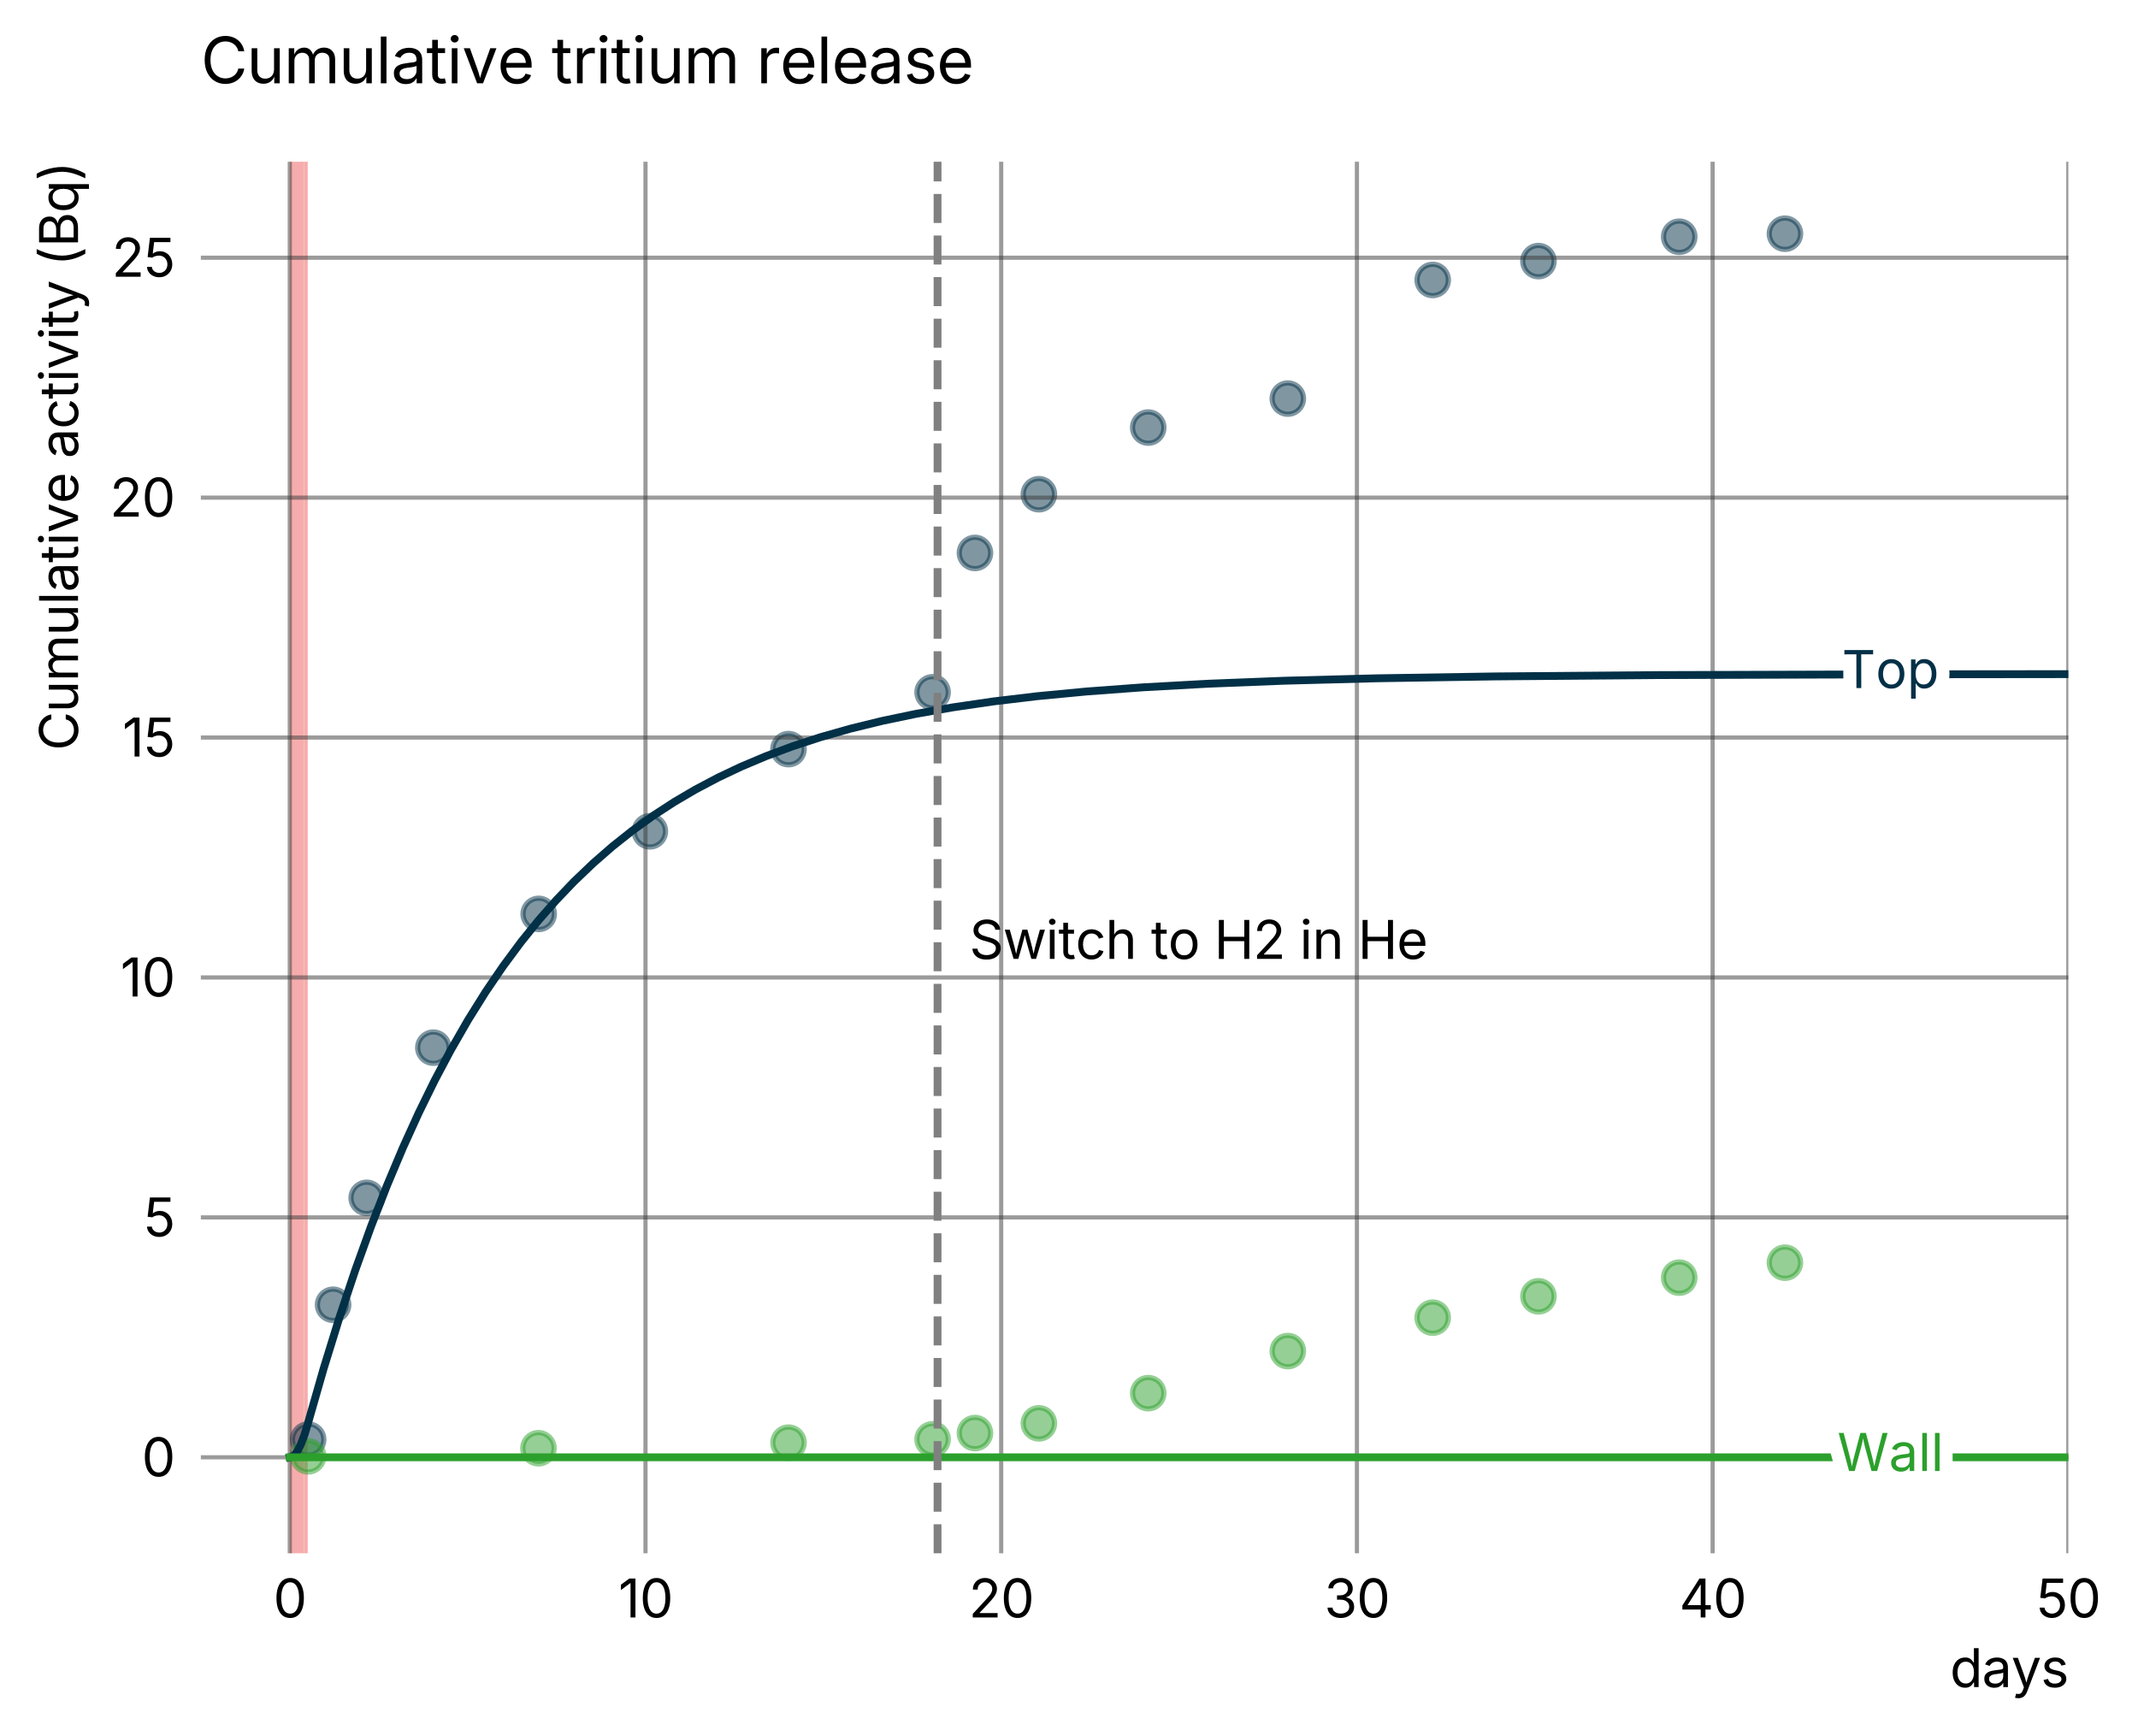 <?xml version="1.0" encoding="utf-8" standalone="no"?>
<!DOCTYPE svg PUBLIC "-//W3C//DTD SVG 1.1//EN"
  "http://www.w3.org/Graphics/SVG/1.1/DTD/svg11.dtd">
<svg xmlns:xlink="http://www.w3.org/1999/xlink" width="408.849pt" height="331.912pt" viewBox="0 0 408.849 331.912" xmlns="http://www.w3.org/2000/svg" version="1.1">
 <defs>
  <style type="text/css">*{stroke-linejoin: round; stroke-linecap: butt}</style>
 </defs>
 <g id="figure_1">
  <g id="patch_1">
   <path d="M 0 331.912 
L 408.849 331.912 
L 408.849 0 
L 0 0 
z
" style="fill: #ffffff"/>
  </g>
  <g id="axes_1">
   <g id="patch_2">
    <path d="M 38.408 297.042 
L 395.528 297.042 
L 395.528 30.93 
L 38.408 30.93 
z
" style="fill: #ffffff"/>
   </g>
   <g id="patch_3">
    <path d="M 55.414 297.042 
L 58.073 297.042 
L 58.073 30.93 
L 55.414 30.93 
z
" clip-path="url(#pf684278b5f)" style="fill: #ef5b5b; opacity: 0.5"/>
   </g>
   <g id="patch_4">
    <path d="M 58.106 297.042 
L 58.848 297.042 
L 58.848 30.93 
L 58.106 30.93 
z
" clip-path="url(#pf684278b5f)" style="fill: #ef5b5b; opacity: 0.5"/>
   </g>
   <g id="PathCollection_1">
    <defs>
     <path id="m9e964bb538" d="M 0 3 
C 0.796 3 1.559 2.684 2.121 2.121 
C 2.684 1.559 3 0.796 3 0 
C 3 -0.796 2.684 -1.559 2.121 -2.121 
C 1.559 -2.684 0.796 -3 0 -3 
C -0.796 -3 -1.559 -2.684 -2.121 -2.121 
C -2.684 -1.559 -3 -0.796 -3 0 
C -3 0.796 -2.684 1.559 -2.121 2.121 
C -1.559 2.684 -0.796 3 0 3 
z
" style="stroke: #023047; stroke-opacity: 0.5"/>
    </defs>
    <g clip-path="url(#pf684278b5f)">
     <use xlink:href="#m9e964bb538" x="58.928" y="275.294" style="fill: #023047; fill-opacity: 0.5; stroke: #023047; stroke-opacity: 0.5"/>
     <use xlink:href="#m9e964bb538" x="63.699" y="249.518" style="fill: #023047; fill-opacity: 0.5; stroke: #023047; stroke-opacity: 0.5"/>
     <use xlink:href="#m9e964bb538" x="70.119" y="229.073" style="fill: #023047; fill-opacity: 0.5; stroke: #023047; stroke-opacity: 0.5"/>
     <use xlink:href="#m9e964bb538" x="82.868" y="200.352" style="fill: #023047; fill-opacity: 0.5; stroke: #023047; stroke-opacity: 0.5"/>
     <use xlink:href="#m9e964bb538" x="103.015" y="174.768" style="fill: #023047; fill-opacity: 0.5; stroke: #023047; stroke-opacity: 0.5"/>
     <use xlink:href="#m9e964bb538" x="124.272" y="158.976" style="fill: #023047; fill-opacity: 0.5; stroke: #023047; stroke-opacity: 0.5"/>
     <use xlink:href="#m9e964bb538" x="150.787" y="143.257" style="fill: #023047; fill-opacity: 0.5; stroke: #023047; stroke-opacity: 0.5"/>
     <use xlink:href="#m9e964bb538" x="178.341" y="132.392" style="fill: #023047; fill-opacity: 0.5; stroke: #023047; stroke-opacity: 0.5"/>
     <use xlink:href="#m9e964bb538" x="186.438" y="105.744" style="fill: #023047; fill-opacity: 0.5; stroke: #023047; stroke-opacity: 0.5"/>
     <use xlink:href="#m9e964bb538" x="198.663" y="94.512" style="fill: #023047; fill-opacity: 0.5; stroke: #023047; stroke-opacity: 0.5"/>
     <use xlink:href="#m9e964bb538" x="219.575" y="81.767" style="fill: #023047; fill-opacity: 0.5; stroke: #023047; stroke-opacity: 0.5"/>
     <use xlink:href="#m9e964bb538" x="246.265" y="76.224" style="fill: #023047; fill-opacity: 0.5; stroke: #023047; stroke-opacity: 0.5"/>
     <use xlink:href="#m9e964bb538" x="273.975" y="53.54" style="fill: #023047; fill-opacity: 0.5; stroke: #023047; stroke-opacity: 0.5"/>
     <use xlink:href="#m9e964bb538" x="294.197" y="49.934" style="fill: #023047; fill-opacity: 0.5; stroke: #023047; stroke-opacity: 0.5"/>
     <use xlink:href="#m9e964bb538" x="321.118" y="45.273" style="fill: #023047; fill-opacity: 0.5; stroke: #023047; stroke-opacity: 0.5"/>
     <use xlink:href="#m9e964bb538" x="341.332" y="44.694" style="fill: #023047; fill-opacity: 0.5; stroke: #023047; stroke-opacity: 0.5"/>
    </g>
   </g>
   <g id="PathCollection_2">
    <defs>
     <path id="m1f9958c6cd" d="M 0 3 
C 0.796 3 1.559 2.684 2.121 2.121 
C 2.684 1.559 3 0.796 3 0 
C 3 -0.796 2.684 -1.559 2.121 -2.121 
C 1.559 -2.684 0.796 -3 0 -3 
C -0.796 -3 -1.559 -2.684 -2.121 -2.121 
C -2.684 -1.559 -3 -0.796 -3 0 
C -3 0.796 -2.684 1.559 -2.121 2.121 
C -1.559 2.684 -0.796 3 0 3 
z
" style="stroke: #2ca02c; stroke-opacity: 0.5"/>
    </defs>
    <g clip-path="url(#pf684278b5f)">
     <use xlink:href="#m1f9958c6cd" x="58.928" y="278.506" style="fill: #2ca02c; fill-opacity: 0.5; stroke: #2ca02c; stroke-opacity: 0.5"/>
     <use xlink:href="#m1f9958c6cd" x="102.968" y="276.955" style="fill: #2ca02c; fill-opacity: 0.5; stroke: #2ca02c; stroke-opacity: 0.5"/>
     <use xlink:href="#m1f9958c6cd" x="150.787" y="275.891" style="fill: #2ca02c; fill-opacity: 0.5; stroke: #2ca02c; stroke-opacity: 0.5"/>
     <use xlink:href="#m1f9958c6cd" x="178.341" y="275.248" style="fill: #2ca02c; fill-opacity: 0.5; stroke: #2ca02c; stroke-opacity: 0.5"/>
     <use xlink:href="#m1f9958c6cd" x="186.438" y="274.055" style="fill: #2ca02c; fill-opacity: 0.5; stroke: #2ca02c; stroke-opacity: 0.5"/>
     <use xlink:href="#m1f9958c6cd" x="198.663" y="272.193" style="fill: #2ca02c; fill-opacity: 0.5; stroke: #2ca02c; stroke-opacity: 0.5"/>
     <use xlink:href="#m1f9958c6cd" x="219.575" y="266.421" style="fill: #2ca02c; fill-opacity: 0.5; stroke: #2ca02c; stroke-opacity: 0.5"/>
     <use xlink:href="#m1f9958c6cd" x="246.265" y="258.373" style="fill: #2ca02c; fill-opacity: 0.5; stroke: #2ca02c; stroke-opacity: 0.5"/>
     <use xlink:href="#m1f9958c6cd" x="273.975" y="251.986" style="fill: #2ca02c; fill-opacity: 0.5; stroke: #2ca02c; stroke-opacity: 0.5"/>
     <use xlink:href="#m1f9958c6cd" x="294.197" y="247.903" style="fill: #2ca02c; fill-opacity: 0.5; stroke: #2ca02c; stroke-opacity: 0.5"/>
     <use xlink:href="#m1f9958c6cd" x="321.118" y="244.333" style="fill: #2ca02c; fill-opacity: 0.5; stroke: #2ca02c; stroke-opacity: 0.5"/>
     <use xlink:href="#m1f9958c6cd" x="341.332" y="241.47" style="fill: #2ca02c; fill-opacity: 0.5; stroke: #2ca02c; stroke-opacity: 0.5"/>
    </g>
   </g>
   <g id="matplotlib.axis_1">
    <g id="xtick_1">
     <g id="line2d_1">
      <path d="M 55.414 297.042 
L 55.414 30.93 
" clip-path="url(#pf684278b5f)" style="fill: none; stroke: #383838; stroke-opacity: 0.5; stroke-width: 0.8; stroke-linecap: square"/>
     </g>
     <g id="line2d_2"/>
     <g id="text_1">
      <!-- 0 -->
      <g transform="translate(52.259 309.317) scale(0.1 -0.1)">
       <defs>
        <path id="InterVariable-30" d="M 2019 -63 
Q 1500 -63 1134 218 
Q 769 500 575 1033 
Q 381 1566 381 2325 
Q 381 3081 576 3615 
Q 772 4150 1137 4434 
Q 1503 4719 2019 4719 
Q 2534 4719 2901 4434 
Q 3269 4150 3462 3615 
Q 3656 3081 3656 2325 
Q 3656 1569 3464 1034 
Q 3272 500 2906 218 
Q 2541 -63 2019 -63 
z
M 2019 456 
Q 2359 456 2596 678 
Q 2834 900 2959 1317 
Q 3084 1734 3084 2325 
Q 3084 2919 2959 3339 
Q 2834 3759 2596 3981 
Q 2359 4203 2019 4203 
Q 1678 4203 1440 3979 
Q 1203 3756 1078 3337 
Q 953 2919 953 2325 
Q 953 1734 1078 1317 
Q 1203 900 1440 678 
Q 1678 456 2019 456 
z
" transform="scale(0.016)"/>
       </defs>
       <use xlink:href="#InterVariable-30"/>
      </g>
     </g>
    </g>
    <g id="xtick_2">
     <g id="line2d_3">
      <path d="M 123.436 297.042 
L 123.436 30.93 
" clip-path="url(#pf684278b5f)" style="fill: none; stroke: #383838; stroke-opacity: 0.5; stroke-width: 0.8; stroke-linecap: square"/>
     </g>
     <g id="line2d_4"/>
     <g id="text_2">
      <!-- 10 -->
      <g transform="translate(118.248 309.317) scale(0.1 -0.1)">
       <defs>
        <path id="InterVariable-31" d="M 2041 4656 
L 2041 0 
L 1456 0 
L 1456 4106 
L 1425 4106 
L 300 3272 
L 300 3909 
L 1313 4656 
L 2041 4656 
z
" transform="scale(0.016)"/>
       </defs>
       <use xlink:href="#InterVariable-31"/>
       <use xlink:href="#InterVariable-30" transform="translate(40.674 0)"/>
      </g>
     </g>
    </g>
    <g id="xtick_3">
     <g id="line2d_5">
      <path d="M 191.459 297.042 
L 191.459 30.93 
" clip-path="url(#pf684278b5f)" style="fill: none; stroke: #383838; stroke-opacity: 0.5; stroke-width: 0.8; stroke-linecap: square"/>
     </g>
     <g id="line2d_6"/>
     <g id="text_3">
      <!-- 20 -->
      <g transform="translate(185.255 309.317) scale(0.1 -0.1)">
       <defs>
        <path id="InterVariable-32" d="M 481 0 
L 481 428 
L 2028 2106 
Q 2288 2388 2459 2600 
Q 2631 2813 2718 3005 
Q 2806 3197 2806 3413 
Q 2806 3656 2690 3834 
Q 2575 4013 2378 4108 
Q 2181 4203 1931 4203 
Q 1666 4203 1470 4095 
Q 1275 3988 1169 3792 
Q 1063 3597 1063 3334 
L 494 3334 
Q 494 3747 684 4059 
Q 875 4372 1203 4545 
Q 1531 4719 1947 4719 
Q 2363 4719 2683 4545 
Q 3003 4372 3186 4078 
Q 3369 3784 3369 3419 
Q 3369 3166 3278 2927 
Q 3188 2688 2959 2384 
Q 2731 2081 2319 1644 
L 1300 559 
L 1300 522 
L 3447 522 
L 3447 0 
L 481 0 
z
" transform="scale(0.016)"/>
       </defs>
       <use xlink:href="#InterVariable-32"/>
       <use xlink:href="#InterVariable-30" transform="translate(60.986 0)"/>
      </g>
     </g>
    </g>
    <g id="xtick_4">
     <g id="line2d_7">
      <path d="M 259.482 297.042 
L 259.482 30.93 
" clip-path="url(#pf684278b5f)" style="fill: none; stroke: #383838; stroke-opacity: 0.5; stroke-width: 0.8; stroke-linecap: square"/>
     </g>
     <g id="line2d_8"/>
     <g id="text_4">
      <!-- 30 -->
      <g transform="translate(253.239 309.317) scale(0.1 -0.1)">
       <defs>
        <path id="InterVariable-33" d="M 1984 -63 
Q 1528 -63 1175 93 
Q 822 250 614 528 
Q 406 806 391 1175 
L 991 1175 
Q 1009 953 1142 792 
Q 1275 631 1492 545 
Q 1709 459 1975 459 
Q 2269 459 2495 561 
Q 2722 663 2853 847 
Q 2984 1031 2984 1272 
Q 2984 1525 2857 1717 
Q 2731 1909 2490 2018 
Q 2250 2128 1903 2128 
L 1525 2128 
L 1525 2644 
L 1903 2644 
Q 2175 2644 2383 2742 
Q 2591 2841 2706 3019 
Q 2822 3197 2822 3438 
Q 2822 3669 2720 3841 
Q 2619 4013 2431 4108 
Q 2244 4203 1991 4203 
Q 1753 4203 1545 4117 
Q 1338 4031 1205 3872 
Q 1072 3713 1063 3484 
L 491 3484 
Q 503 3850 709 4128 
Q 916 4406 1255 4562 
Q 1594 4719 2003 4719 
Q 2438 4719 2752 4544 
Q 3066 4369 3234 4084 
Q 3403 3800 3403 3469 
Q 3403 3075 3195 2800 
Q 2988 2525 2631 2419 
L 2631 2381 
Q 2928 2334 3139 2181 
Q 3350 2028 3461 1793 
Q 3572 1559 3572 1266 
Q 3572 884 3365 584 
Q 3159 284 2800 110 
Q 2441 -63 1984 -63 
z
" transform="scale(0.016)"/>
       </defs>
       <use xlink:href="#InterVariable-33"/>
       <use xlink:href="#InterVariable-30" transform="translate(61.768 0)"/>
      </g>
     </g>
    </g>
    <g id="xtick_5">
     <g id="line2d_9">
      <path d="M 327.505 297.042 
L 327.505 30.93 
" clip-path="url(#pf684278b5f)" style="fill: none; stroke: #383838; stroke-opacity: 0.5; stroke-width: 0.8; stroke-linecap: square"/>
     </g>
     <g id="line2d_10"/>
     <g id="text_5">
      <!-- 40 -->
      <g transform="translate(321.121 309.317) scale(0.1 -0.1)">
       <defs>
        <path id="InterVariable-34" d="M 375 947 
L 375 1431 
L 2413 4656 
L 2772 4656 
L 2772 3913 
L 2531 3913 
L 1009 1506 
L 1009 1469 
L 3766 1469 
L 3766 947 
L 375 947 
z
M 2566 0 
L 2566 1091 
L 2569 1319 
L 2569 4656 
L 3134 4656 
L 3134 0 
L 2566 0 
z
" transform="scale(0.016)"/>
       </defs>
       <use xlink:href="#InterVariable-34"/>
       <use xlink:href="#InterVariable-30" transform="translate(64.6 0)"/>
      </g>
     </g>
    </g>
    <g id="xtick_6">
     <g id="line2d_11">
      <path d="M 395.528 297.042 
L 395.528 30.93 
" clip-path="url(#pf684278b5f)" style="fill: none; stroke: #383838; stroke-opacity: 0.5; stroke-width: 0.8; stroke-linecap: square"/>
     </g>
     <g id="line2d_12"/>
     <g id="text_6">
      <!-- 50 -->
      <g transform="translate(389.407 309.317) scale(0.1 -0.1)">
       <defs>
        <path id="InterVariable-35" d="M 1863 -63 
Q 1453 -63 1128 98 
Q 803 259 609 539 
Q 416 819 400 1175 
L 975 1175 
Q 994 969 1116 806 
Q 1238 644 1433 551 
Q 1628 459 1863 459 
Q 2144 459 2364 590 
Q 2584 722 2709 953 
Q 2834 1184 2834 1478 
Q 2834 1778 2703 2015 
Q 2572 2253 2345 2389 
Q 2119 2525 1825 2525 
Q 1609 2525 1387 2456 
Q 1166 2388 1028 2281 
L 472 2350 
L 747 4656 
L 3197 4656 
L 3197 4134 
L 1247 4134 
L 1088 2775 
L 1113 2775 
Q 1256 2894 1475 2970 
Q 1694 3047 1934 3047 
Q 2253 3047 2523 2931 
Q 2794 2816 2994 2605 
Q 3194 2394 3305 2109 
Q 3416 1825 3416 1488 
Q 3416 1041 3214 691 
Q 3013 341 2663 139 
Q 2313 -63 1863 -63 
z
" transform="scale(0.016)"/>
       </defs>
       <use xlink:href="#InterVariable-35"/>
       <use xlink:href="#InterVariable-30" transform="translate(59.326 0)"/>
      </g>
     </g>
    </g>
    <g id="text_7">
     <!-- days -->
     <g transform="translate(372.89 322.633) scale(0.1 -0.1)">
      <defs>
       <path id="InterVariable-64" d="M 1803 -75 
Q 1369 -75 1034 147 
Q 700 369 512 775 
Q 325 1181 325 1738 
Q 325 2291 514 2695 
Q 703 3100 1037 3319 
Q 1372 3538 1806 3538 
Q 2147 3538 2347 3425 
Q 2547 3313 2655 3170 
Q 2763 3028 2819 2934 
L 2863 2934 
L 2863 4656 
L 3425 4656 
L 3425 0 
L 2881 0 
L 2881 541 
L 2819 541 
Q 2763 444 2652 298 
Q 2541 153 2339 39 
Q 2138 -75 1803 -75 
z
M 1888 428 
Q 2206 428 2425 595 
Q 2644 763 2756 1059 
Q 2869 1356 2869 1744 
Q 2869 2131 2758 2420 
Q 2647 2709 2428 2871 
Q 2209 3034 1888 3034 
Q 1556 3034 1336 2862 
Q 1116 2691 1006 2398 
Q 897 2106 897 1744 
Q 897 1378 1008 1079 
Q 1119 781 1341 604 
Q 1563 428 1888 428 
z
" transform="scale(0.016)"/>
       <path id="InterVariable-61" d="M 1472 -81 
Q 1141 -81 870 44 
Q 600 169 440 409 
Q 281 650 281 994 
Q 281 1294 400 1481 
Q 519 1669 717 1776 
Q 916 1884 1156 1937 
Q 1397 1991 1641 2022 
Q 1953 2063 2150 2084 
Q 2347 2106 2442 2159 
Q 2538 2213 2538 2341 
L 2538 2359 
Q 2538 2578 2456 2729 
Q 2375 2881 2212 2962 
Q 2050 3044 1806 3044 
Q 1556 3044 1378 2966 
Q 1200 2888 1089 2770 
Q 978 2653 922 2531 
L 381 2709 
Q 516 3028 744 3208 
Q 972 3388 1247 3463 
Q 1522 3538 1791 3538 
Q 1966 3538 2189 3495 
Q 2413 3453 2620 3328 
Q 2828 3203 2964 2958 
Q 3100 2713 3100 2303 
L 3100 0 
L 2547 0 
L 2547 475 
L 2509 475 
Q 2450 353 2319 223 
Q 2188 94 1978 6 
Q 1769 -81 1472 -81 
z
M 1569 416 
Q 1881 416 2097 537 
Q 2313 659 2425 854 
Q 2538 1050 2538 1263 
L 2538 1747 
Q 2503 1706 2387 1673 
Q 2272 1641 2123 1616 
Q 1975 1591 1836 1573 
Q 1697 1556 1616 1547 
Q 1413 1522 1236 1461 
Q 1059 1400 953 1283 
Q 847 1166 847 966 
Q 847 784 940 662 
Q 1034 541 1196 478 
Q 1359 416 1569 416 
z
" transform="scale(0.016)"/>
       <path id="InterVariable-79" d="M 438 -1266 
L 581 -778 
L 641 -794 
Q 813 -838 953 -817 
Q 1094 -797 1206 -678 
Q 1319 -559 1403 -309 
L 1503 -19 
L 169 3494 
L 784 3494 
L 1528 1422 
Q 1647 1097 1728 778 
Q 1809 459 1900 159 
L 1694 159 
Q 1784 459 1867 779 
Q 1950 1100 2066 1422 
L 2816 3494 
L 3428 3494 
L 1894 -522 
Q 1788 -800 1639 -979 
Q 1491 -1159 1294 -1245 
Q 1097 -1331 850 -1331 
Q 700 -1331 590 -1309 
Q 481 -1288 438 -1266 
z
" transform="scale(0.016)"/>
       <path id="InterVariable-73" d="M 1681 -75 
Q 1322 -75 1042 29 
Q 763 134 581 340 
Q 400 547 338 847 
L 872 975 
Q 947 688 1155 553 
Q 1363 419 1675 419 
Q 2041 419 2258 575 
Q 2475 731 2475 947 
Q 2475 1128 2348 1248 
Q 2222 1369 1963 1428 
L 1381 1566 
Q 906 1678 675 1914 
Q 444 2150 444 2519 
Q 444 2819 612 3048 
Q 781 3278 1073 3408 
Q 1366 3538 1738 3538 
Q 2097 3538 2348 3430 
Q 2600 3322 2758 3133 
Q 2916 2944 2994 2697 
L 2484 2566 
Q 2413 2753 2245 2906 
Q 2078 3059 1741 3059 
Q 1428 3059 1220 2915 
Q 1013 2772 1013 2553 
Q 1013 2359 1153 2242 
Q 1294 2125 1600 2053 
L 2128 1928 
Q 2603 1816 2831 1580 
Q 3059 1344 3059 984 
Q 3059 678 2886 439 
Q 2713 200 2402 62 
Q 2091 -75 1681 -75 
z
" transform="scale(0.016)"/>
      </defs>
      <use xlink:href="#InterVariable-64"/>
      <use xlink:href="#InterVariable-61" transform="translate(61.23 0)"/>
      <use xlink:href="#InterVariable-79" transform="translate(117.383 0)"/>
      <use xlink:href="#InterVariable-73" transform="translate(173.584 0)"/>
     </g>
    </g>
   </g>
   <g id="matplotlib.axis_2">
    <g id="ytick_1">
     <g id="line2d_13">
      <path d="M 38.408 278.689 
L 395.528 278.689 
" clip-path="url(#pf684278b5f)" style="fill: none; stroke: #383838; stroke-opacity: 0.5; stroke-width: 0.8; stroke-linecap: square"/>
     </g>
     <g id="line2d_14"/>
     <g id="text_8">
      <!-- 0 -->
      <g transform="translate(27.098 282.327) scale(0.1 -0.1)">
       <use xlink:href="#InterVariable-30"/>
      </g>
     </g>
    </g>
    <g id="ytick_2">
     <g id="line2d_15">
      <path d="M 38.408 232.808 
L 395.528 232.808 
" clip-path="url(#pf684278b5f)" style="fill: none; stroke: #383838; stroke-opacity: 0.5; stroke-width: 0.8; stroke-linecap: square"/>
     </g>
     <g id="line2d_16"/>
     <g id="text_9">
      <!-- 5 -->
      <g transform="translate(27.475 236.446) scale(0.1 -0.1)">
       <use xlink:href="#InterVariable-35"/>
      </g>
     </g>
    </g>
    <g id="ytick_3">
     <g id="line2d_17">
      <path d="M 38.408 186.927 
L 395.528 186.927 
" clip-path="url(#pf684278b5f)" style="fill: none; stroke: #383838; stroke-opacity: 0.5; stroke-width: 0.8; stroke-linecap: square"/>
     </g>
     <g id="line2d_18"/>
     <g id="text_10">
      <!-- 10 -->
      <g transform="translate(23.031 190.564) scale(0.1 -0.1)">
       <use xlink:href="#InterVariable-31"/>
       <use xlink:href="#InterVariable-30" transform="translate(40.674 0)"/>
      </g>
     </g>
    </g>
    <g id="ytick_4">
     <g id="line2d_19">
      <path d="M 38.408 141.045 
L 395.528 141.045 
" clip-path="url(#pf684278b5f)" style="fill: none; stroke: #383838; stroke-opacity: 0.5; stroke-width: 0.8; stroke-linecap: square"/>
     </g>
     <g id="line2d_20"/>
     <g id="text_11">
      <!-- 15 -->
      <g transform="translate(23.408 144.683) scale(0.1 -0.1)">
       <use xlink:href="#InterVariable-31"/>
       <use xlink:href="#InterVariable-35" transform="translate(40.674 0)"/>
      </g>
     </g>
    </g>
    <g id="ytick_5">
     <g id="line2d_21">
      <path d="M 38.408 95.164 
L 395.528 95.164 
" clip-path="url(#pf684278b5f)" style="fill: none; stroke: #383838; stroke-opacity: 0.5; stroke-width: 0.8; stroke-linecap: square"/>
     </g>
     <g id="line2d_22"/>
     <g id="text_12">
      <!-- 20 -->
      <g transform="translate(21 98.801) scale(0.1 -0.1)">
       <use xlink:href="#InterVariable-32"/>
       <use xlink:href="#InterVariable-30" transform="translate(60.986 0)"/>
      </g>
     </g>
    </g>
    <g id="ytick_6">
     <g id="line2d_23">
      <path d="M 38.408 49.283 
L 395.528 49.283 
" clip-path="url(#pf684278b5f)" style="fill: none; stroke: #383838; stroke-opacity: 0.5; stroke-width: 0.8; stroke-linecap: square"/>
     </g>
     <g id="line2d_24"/>
     <g id="text_13">
      <!-- 25 -->
      <g transform="translate(21.377 52.92) scale(0.1 -0.1)">
       <use xlink:href="#InterVariable-32"/>
       <use xlink:href="#InterVariable-35" transform="translate(60.986 0)"/>
      </g>
     </g>
    </g>
    <g id="text_14">
     <!-- Cumulative activity (Bq) -->
     <g transform="translate(14.92 143.542) rotate(-90) scale(0.1 -0.1)">
      <defs>
       <path id="InterVariable-43" d="M 2447 -63 
Q 1850 -63 1383 226 
Q 916 516 648 1052 
Q 381 1588 381 2325 
Q 381 3066 648 3602 
Q 916 4138 1383 4428 
Q 1850 4719 2447 4719 
Q 2800 4719 3114 4616 
Q 3428 4513 3678 4314 
Q 3928 4116 4095 3833 
Q 4263 3550 4325 3191 
L 3731 3191 
Q 3681 3431 3561 3612 
Q 3441 3794 3267 3919 
Q 3094 4044 2884 4106 
Q 2675 4169 2447 4169 
Q 2028 4169 1690 3956 
Q 1353 3744 1156 3333 
Q 959 2922 959 2325 
Q 959 1731 1157 1320 
Q 1356 909 1693 698 
Q 2031 488 2447 488 
Q 2675 488 2884 552 
Q 3094 616 3267 739 
Q 3441 863 3561 1045 
Q 3681 1228 3731 1466 
L 4325 1466 
Q 4266 1109 4098 828 
Q 3931 547 3681 347 
Q 3431 147 3117 42 
Q 2803 -63 2447 -63 
z
" transform="scale(0.016)"/>
       <path id="InterVariable-75" d="M 1678 -44 
Q 1325 -44 1058 101 
Q 791 247 642 540 
Q 494 834 494 1275 
L 494 3494 
L 1056 3494 
L 1056 1322 
Q 1056 919 1268 691 
Q 1481 463 1847 463 
Q 2097 463 2295 572 
Q 2494 681 2609 892 
Q 2725 1103 2725 1400 
L 2725 3494 
L 3291 3494 
L 3291 0 
L 2747 0 
L 2747 847 
L 2822 847 
Q 2659 356 2361 156 
Q 2063 -44 1678 -44 
z
" transform="scale(0.016)"/>
       <path id="InterVariable-6d" d="M 494 0 
L 494 3494 
L 1041 3494 
L 1044 2713 
L 1000 2713 
Q 1072 2997 1226 3183 
Q 1381 3369 1589 3462 
Q 1797 3556 2022 3556 
Q 2403 3556 2639 3322 
Q 2875 3088 2944 2706 
L 2869 2706 
Q 2931 2969 3097 3159 
Q 3263 3350 3498 3453 
Q 3734 3556 4013 3556 
Q 4316 3556 4566 3425 
Q 4816 3294 4964 3028 
Q 5113 2763 5113 2356 
L 5113 0 
L 4550 0 
L 4550 2341 
Q 4550 2719 4337 2881 
Q 4125 3044 3844 3044 
Q 3609 3044 3439 2945 
Q 3269 2847 3176 2675 
Q 3084 2503 3084 2281 
L 3084 0 
L 2522 0 
L 2522 2397 
Q 2522 2688 2328 2866 
Q 2134 3044 1838 3044 
Q 1634 3044 1454 2948 
Q 1275 2853 1165 2665 
Q 1056 2478 1056 2200 
L 1056 0 
L 494 0 
z
" transform="scale(0.016)"/>
       <path id="InterVariable-6c" d="M 1056 4656 
L 1056 0 
L 494 0 
L 494 4656 
L 1056 4656 
z
" transform="scale(0.016)"/>
       <path id="InterVariable-74" d="M 1869 3494 
L 1869 3013 
L 63 3013 
L 63 3494 
L 1869 3494 
z
M 588 4325 
L 1150 4325 
L 1150 906 
Q 1150 672 1245 564 
Q 1341 456 1563 456 
Q 1616 456 1698 468 
Q 1781 481 1850 494 
L 1966 19 
Q 1878 -13 1767 -28 
Q 1656 -44 1547 -44 
Q 1094 -44 841 195 
Q 588 434 588 863 
L 588 4325 
z
" transform="scale(0.016)"/>
       <path id="InterVariable-69" d="M 494 0 
L 494 3494 
L 1056 3494 
L 1056 0 
L 494 0 
z
M 778 4066 
Q 619 4066 503 4175 
Q 388 4284 388 4438 
Q 388 4594 503 4701 
Q 619 4809 778 4809 
Q 941 4809 1056 4701 
Q 1172 4594 1172 4438 
Q 1172 4284 1056 4175 
Q 941 4066 778 4066 
z
" transform="scale(0.016)"/>
       <path id="InterVariable-76" d="M 1503 0 
L 169 3494 
L 784 3494 
L 1528 1422 
Q 1647 1100 1730 779 
Q 1813 459 1903 159 
L 1697 159 
Q 1788 459 1870 779 
Q 1953 1100 2069 1422 
L 2813 3494 
L 3428 3494 
L 2094 0 
L 1503 0 
z
" transform="scale(0.016)"/>
       <path id="InterVariable-65" d="M 1963 -75 
Q 1456 -75 1089 150 
Q 722 375 523 778 
Q 325 1181 325 1719 
Q 325 2256 519 2665 
Q 713 3075 1067 3306 
Q 1422 3538 1897 3538 
Q 2175 3538 2445 3445 
Q 2716 3353 2936 3148 
Q 3156 2944 3287 2609 
Q 3419 2275 3419 1791 
L 3419 1556 
L 706 1556 
L 706 2031 
L 3116 2031 
L 2853 1856 
Q 2853 2200 2745 2467 
Q 2638 2734 2425 2886 
Q 2213 3038 1897 3038 
Q 1581 3038 1356 2883 
Q 1131 2728 1012 2479 
Q 894 2231 894 1947 
L 894 1631 
Q 894 1244 1028 973 
Q 1163 703 1405 564 
Q 1647 425 1966 425 
Q 2172 425 2340 484 
Q 2509 544 2631 664 
Q 2753 784 2819 963 
L 3363 813 
Q 3281 550 3087 350 
Q 2894 150 2608 37 
Q 2322 -75 1963 -75 
z
" transform="scale(0.016)"/>
       <path id="InterVariable-20" transform="scale(0.016)"/>
       <path id="InterVariable-63" d="M 1916 -75 
Q 1441 -75 1083 150 
Q 725 375 525 781 
Q 325 1188 325 1725 
Q 325 2272 525 2680 
Q 725 3088 1083 3313 
Q 1441 3538 1916 3538 
Q 2169 3538 2394 3472 
Q 2619 3406 2805 3282 
Q 2991 3159 3125 2979 
Q 3259 2800 3331 2572 
L 2791 2419 
Q 2753 2553 2675 2665 
Q 2597 2778 2486 2861 
Q 2375 2944 2231 2989 
Q 2088 3034 1916 3034 
Q 1566 3034 1341 2851 
Q 1116 2669 1006 2372 
Q 897 2075 897 1725 
Q 897 1381 1006 1086 
Q 1116 791 1341 609 
Q 1566 428 1916 428 
Q 2091 428 2237 475 
Q 2384 522 2498 608 
Q 2613 694 2691 812 
Q 2769 931 2806 1072 
L 3344 919 
Q 3275 684 3139 501 
Q 3003 319 2815 189 
Q 2628 59 2400 -8 
Q 2172 -75 1916 -75 
z
" transform="scale(0.016)"/>
       <path id="InterVariable-28" d="M 681 1897 
Q 681 2406 786 2964 
Q 891 3522 1072 4039 
Q 1253 4556 1488 4941 
L 2034 4941 
Q 1794 4450 1617 3919 
Q 1441 3388 1347 2870 
Q 1253 2353 1253 1897 
Q 1253 1481 1336 1056 
Q 1419 631 1592 157 
Q 1766 -316 2034 -872 
L 1488 -872 
Q 1091 -194 886 509 
Q 681 1213 681 1897 
z
" transform="scale(0.016)"/>
       <path id="InterVariable-42" d="M 563 0 
L 563 4656 
L 2213 4656 
Q 2700 4656 3017 4489 
Q 3334 4322 3489 4042 
Q 3644 3763 3644 3422 
Q 3644 3122 3537 2926 
Q 3431 2731 3257 2615 
Q 3084 2500 2881 2444 
L 2881 2400 
Q 3100 2388 3317 2250 
Q 3534 2113 3679 1859 
Q 3825 1606 3825 1241 
Q 3825 891 3664 609 
Q 3503 328 3159 164 
Q 2816 0 2266 0 
L 563 0 
z
M 1156 525 
L 2250 525 
Q 2794 525 3023 734 
Q 3253 944 3253 1247 
Q 3253 1481 3134 1678 
Q 3016 1875 2798 1994 
Q 2581 2113 2281 2113 
L 1156 2113 
L 1156 525 
z
M 1156 2613 
L 2181 2613 
Q 2431 2613 2634 2711 
Q 2838 2809 2956 2989 
Q 3075 3169 3075 3409 
Q 3075 3713 2864 3922 
Q 2653 4131 2200 4131 
L 1156 4131 
L 1156 2613 
z
" transform="scale(0.016)"/>
       <path id="InterVariable-71" d="M 3425 -1306 
L 2863 -1306 
L 2863 541 
L 2819 541 
Q 2763 444 2652 298 
Q 2541 153 2339 39 
Q 2138 -75 1803 -75 
Q 1369 -75 1034 147 
Q 700 369 512 775 
Q 325 1181 325 1738 
Q 325 2291 514 2695 
Q 703 3100 1037 3319 
Q 1372 3538 1806 3538 
Q 2147 3538 2347 3425 
Q 2547 3313 2655 3170 
Q 2763 3028 2819 2934 
L 2881 2934 
L 2881 3494 
L 3425 3494 
L 3425 -1306 
z
M 1888 428 
Q 2206 428 2425 595 
Q 2644 763 2756 1059 
Q 2869 1356 2869 1744 
Q 2869 2131 2758 2420 
Q 2647 2709 2428 2871 
Q 2209 3034 1888 3034 
Q 1556 3034 1336 2862 
Q 1116 2691 1006 2398 
Q 897 2106 897 1744 
Q 897 1378 1008 1079 
Q 1119 781 1341 604 
Q 1563 428 1888 428 
z
" transform="scale(0.016)"/>
       <path id="InterVariable-29" d="M 300 -872 
Q 578 -300 750 176 
Q 922 653 1001 1075 
Q 1081 1497 1081 1897 
Q 1081 2353 987 2870 
Q 894 3388 719 3919 
Q 544 4450 300 4941 
L 847 4941 
Q 1081 4556 1264 4039 
Q 1447 3522 1550 2962 
Q 1653 2403 1653 1897 
Q 1653 1200 1445 497 
Q 1238 -206 847 -872 
L 300 -872 
z
" transform="scale(0.016)"/>
      </defs>
      <use xlink:href="#InterVariable-43"/>
      <use xlink:href="#InterVariable-75" transform="translate(73.047 0)"/>
      <use xlink:href="#InterVariable-6d" transform="translate(132.178 0)"/>
      <use xlink:href="#InterVariable-75" transform="translate(219.775 0)"/>
      <use xlink:href="#InterVariable-6c" transform="translate(278.906 0)"/>
      <use xlink:href="#InterVariable-61" transform="translate(303.125 0)"/>
      <use xlink:href="#InterVariable-74" transform="translate(359.277 0)"/>
      <use xlink:href="#InterVariable-69" transform="translate(391.992 0)"/>
      <use xlink:href="#InterVariable-76" transform="translate(416.211 0)"/>
      <use xlink:href="#InterVariable-65" transform="translate(472.412 0)"/>
      <use xlink:href="#InterVariable-20" transform="translate(530.713 0)"/>
      <use xlink:href="#InterVariable-61" transform="translate(558.838 0)"/>
      <use xlink:href="#InterVariable-63" transform="translate(614.99 0)"/>
      <use xlink:href="#InterVariable-74" transform="translate(672.119 0)"/>
      <use xlink:href="#InterVariable-69" transform="translate(704.834 0)"/>
      <use xlink:href="#InterVariable-76" transform="translate(729.053 0)"/>
      <use xlink:href="#InterVariable-69" transform="translate(785.254 0)"/>
      <use xlink:href="#InterVariable-74" transform="translate(809.473 0)"/>
      <use xlink:href="#InterVariable-79" transform="translate(842.188 0)"/>
      <use xlink:href="#InterVariable-20" transform="translate(898.389 0)"/>
      <use xlink:href="#InterVariable-28" transform="translate(926.514 0)"/>
      <use xlink:href="#InterVariable-42" transform="translate(962.988 0)"/>
      <use xlink:href="#InterVariable-71" transform="translate(1028.418 0)"/>
      <use xlink:href="#InterVariable-29" transform="translate(1089.648 0)"/>
     </g>
    </g>
   </g>
   <g id="line2d_25">
    <path d="M 55.414 278.689 
L 55.861 278.578 
L 56.335 278.219 
L 56.875 277.51 
L 57.501 276.297 
L 58.235 274.353 
L 58.848 272.321 
L 58.848 272.321 
L 61.881 261.743 
L 64.914 251.945 
L 67.947 242.872 
L 70.98 234.469 
L 74.014 226.689 
L 77.047 219.485 
L 80.08 212.813 
L 83.113 206.635 
L 86.146 200.913 
L 89.516 195.048 
L 92.886 189.66 
L 96.257 184.71 
L 99.627 180.163 
L 102.997 175.986 
L 106.367 172.148 
L 109.737 168.623 
L 113.445 165.076 
L 117.152 161.845 
L 120.859 158.903 
L 124.903 155.991 
L 128.947 153.362 
L 132.991 150.988 
L 137.373 148.675 
L 141.754 146.604 
L 146.472 144.615 
L 151.527 142.732 
L 156.92 140.97 
L 162.649 139.344 
L 168.715 137.86 
L 175.119 136.522 
L 182.196 135.274 
L 189.947 134.14 
L 198.373 133.135 
L 207.809 132.236 
L 218.594 131.439 
L 231.063 130.751 
L 245.555 130.181 
L 263.417 129.712 
L 285.997 129.355 
L 317.003 129.102 
L 365.87 128.951 
L 395.528 128.918 
L 395.528 128.918 
" clip-path="url(#pf684278b5f)" style="fill: none; stroke: #023047; stroke-width: 1.5; stroke-linecap: square"/>
   </g>
   <g id="line2d_26">
    <path d="M 55.414 278.689 
L 395.528 278.689 
L 395.528 278.689 
" clip-path="url(#pf684278b5f)" style="fill: none; stroke: #2ca02c; stroke-width: 1.5; stroke-linecap: square"/>
   </g>
   <g id="line2d_27">
    <path d="M 179.286 297.042 
L 179.286 30.93 
" clip-path="url(#pf684278b5f)" style="fill: none; stroke-dasharray: 5.55,2.4; stroke-dashoffset: 0; stroke: #808080; stroke-width: 1.5"/>
   </g>
   <g id="text_15">
    <path d="M 352.7 125.136 
L 352.699 124.316 
L 358.197 124.306 
L 358.199 125.126 
L 355.919 125.13 
L 355.93 131.585 
L 355.002 131.587 
L 354.991 125.132 
L 352.7 125.136 
z
M 361.682 131.692 
Q 360.94 131.693 360.38 131.343 
Q 359.82 130.992 359.507 130.358 
Q 359.193 129.723 359.192 128.884 
Q 359.19 128.029 359.502 127.391 
Q 359.813 126.753 360.372 126.401 
Q 360.93 126.048 361.673 126.047 
Q 362.42 126.046 362.981 126.396 
Q 363.544 126.747 363.858 127.384 
Q 364.171 128.021 364.173 128.875 
Q 364.174 129.714 363.863 130.351 
Q 363.552 130.986 362.99 131.338 
Q 362.429 131.691 361.682 131.692 
z
M 361.681 130.906 
Q 362.233 130.905 362.588 130.622 
Q 362.944 130.337 363.114 129.876 
Q 363.285 129.414 363.284 128.877 
Q 363.283 128.335 363.11 127.869 
Q 362.939 127.402 362.582 127.119 
Q 362.226 126.833 361.674 126.834 
Q 361.127 126.835 360.776 127.122 
Q 360.425 127.407 360.254 127.871 
Q 360.084 128.336 360.085 128.882 
Q 360.086 129.42 360.257 129.881 
Q 360.43 130.341 360.782 130.625 
Q 361.134 130.907 361.681 130.906 
z
M 365.46 133.609 
L 365.447 126.109 
L 366.297 126.108 
L 366.298 126.983 
L 366.395 126.982 
Q 366.487 126.835 366.653 126.613 
Q 366.819 126.389 367.132 126.214 
Q 367.444 126.037 367.977 126.036 
Q 368.659 126.035 369.18 126.376 
Q 369.701 126.717 369.998 127.35 
Q 370.294 127.98 370.295 128.844 
Q 370.297 129.715 370.004 130.35 
Q 369.713 130.984 369.194 131.332 
Q 368.674 131.68 367.991 131.681 
Q 367.472 131.682 367.155 131.504 
Q 366.837 131.327 366.665 131.101 
Q 366.494 130.873 366.402 130.721 
L 366.333 130.722 
L 366.338 133.607 
L 365.46 133.609 
z
M 367.857 130.895 
Q 368.369 130.895 368.713 130.619 
Q 369.057 130.342 369.23 129.876 
Q 369.403 129.408 369.402 128.836 
Q 369.401 128.271 369.228 127.815 
Q 369.057 127.357 368.713 127.091 
Q 368.369 126.823 367.85 126.824 
Q 367.347 126.824 367.005 127.08 
Q 366.665 127.333 366.492 127.785 
Q 366.319 128.237 366.32 128.842 
Q 366.322 129.448 366.497 129.912 
Q 366.675 130.374 367.019 130.636 
Q 367.365 130.896 367.857 130.895 
z
" clip-path="url(#pf684278b5f)" style="fill: #023047; stroke: #ffffff; stroke-width: 5"/>
    <path d="M 352.7 125.136 
L 352.699 124.316 
L 358.197 124.306 
L 358.199 125.126 
L 355.919 125.13 
L 355.93 131.585 
L 355.002 131.587 
L 354.991 125.132 
L 352.7 125.136 
z
M 361.682 131.692 
Q 360.94 131.693 360.38 131.343 
Q 359.82 130.992 359.507 130.358 
Q 359.193 129.723 359.192 128.884 
Q 359.19 128.029 359.502 127.391 
Q 359.813 126.753 360.372 126.401 
Q 360.93 126.048 361.673 126.047 
Q 362.42 126.046 362.981 126.396 
Q 363.544 126.747 363.858 127.384 
Q 364.171 128.021 364.173 128.875 
Q 364.174 129.714 363.863 130.351 
Q 363.552 130.986 362.99 131.338 
Q 362.429 131.691 361.682 131.692 
z
M 361.681 130.906 
Q 362.233 130.905 362.588 130.622 
Q 362.944 130.337 363.114 129.876 
Q 363.285 129.414 363.284 128.877 
Q 363.283 128.335 363.11 127.869 
Q 362.939 127.402 362.582 127.119 
Q 362.226 126.833 361.674 126.834 
Q 361.127 126.835 360.776 127.122 
Q 360.425 127.407 360.254 127.871 
Q 360.084 128.336 360.085 128.882 
Q 360.086 129.42 360.257 129.881 
Q 360.43 130.341 360.782 130.625 
Q 361.134 130.907 361.681 130.906 
z
M 365.46 133.609 
L 365.447 126.109 
L 366.297 126.108 
L 366.298 126.983 
L 366.395 126.982 
Q 366.487 126.835 366.653 126.613 
Q 366.819 126.389 367.132 126.214 
Q 367.444 126.037 367.977 126.036 
Q 368.659 126.035 369.18 126.376 
Q 369.701 126.717 369.998 127.35 
Q 370.294 127.98 370.295 128.844 
Q 370.297 129.715 370.004 130.35 
Q 369.713 130.984 369.194 131.332 
Q 368.674 131.68 367.991 131.681 
Q 367.472 131.682 367.155 131.504 
Q 366.837 131.327 366.665 131.101 
Q 366.494 130.873 366.402 130.721 
L 366.333 130.722 
L 366.338 133.607 
L 365.46 133.609 
z
M 367.857 130.895 
Q 368.369 130.895 368.713 130.619 
Q 369.057 130.342 369.23 129.876 
Q 369.403 129.408 369.402 128.836 
Q 369.401 128.271 369.228 127.815 
Q 369.057 127.357 368.713 127.091 
Q 368.369 126.823 367.85 126.824 
Q 367.347 126.824 367.005 127.08 
Q 366.665 127.333 366.492 127.785 
Q 366.319 128.237 366.32 128.842 
Q 366.322 129.448 366.497 129.912 
Q 366.675 130.374 367.019 130.636 
Q 367.365 130.896 367.857 130.895 
z
" clip-path="url(#pf684278b5f)" style="fill: #023047"/>
   </g>
   <g id="text_16">
    <path d="M 353.596 281.307 
L 351.615 274.032 
L 352.562 274.032 
L 353.713 278.494 
Q 353.807 278.85 353.89 279.219 
Q 353.973 279.588 354.051 279.966 
Q 354.129 280.344 354.198 280.746 
L 354.085 280.746 
Q 354.159 280.344 354.237 279.966 
Q 354.315 279.588 354.402 279.219 
Q 354.49 278.85 354.584 278.494 
L 355.76 274.032 
L 356.815 274.032 
L 357.982 278.494 
Q 358.079 278.85 358.163 279.219 
Q 358.249 279.588 358.332 279.966 
Q 358.416 280.344 358.49 280.746 
L 358.362 280.746 
Q 358.435 280.344 358.513 279.966 
Q 358.591 279.588 358.679 279.219 
Q 358.768 278.85 358.855 278.494 
L 360.002 274.032 
L 360.96 274.032 
L 358.968 281.307 
L 357.888 281.307 
L 356.638 276.697 
Q 356.516 276.247 356.404 275.718 
Q 356.291 275.188 356.185 274.496 
L 356.38 274.496 
Q 356.273 275.149 356.17 275.664 
Q 356.068 276.18 355.926 276.697 
L 354.68 281.307 
L 353.596 281.307 
z
M 363.514 281.433 
Q 362.996 281.433 362.573 281.238 
Q 362.151 281.043 361.901 280.668 
Q 361.653 280.291 361.653 279.754 
Q 361.653 279.285 361.839 278.993 
Q 362.025 278.699 362.334 278.532 
Q 362.645 278.363 363.02 278.28 
Q 363.396 278.196 363.778 278.147 
Q 364.265 278.083 364.573 278.05 
Q 364.881 278.016 365.029 277.933 
Q 365.179 277.849 365.179 277.649 
L 365.179 277.621 
Q 365.179 277.279 365.051 277.043 
Q 364.925 276.805 364.67 276.679 
Q 364.417 276.55 364.036 276.55 
Q 363.645 276.55 363.367 276.672 
Q 363.089 276.794 362.915 276.979 
Q 362.742 277.161 362.654 277.352 
L 361.809 277.074 
Q 362.02 276.575 362.376 276.294 
Q 362.732 276.013 363.162 275.896 
Q 363.592 275.779 364.012 275.779 
Q 364.286 275.779 364.634 275.846 
Q 364.984 275.911 365.307 276.107 
Q 365.632 276.302 365.845 276.685 
Q 366.057 277.068 366.057 277.708 
L 366.057 281.307 
L 365.193 281.307 
L 365.193 280.564 
L 365.134 280.564 
Q 365.042 280.755 364.837 280.958 
Q 364.632 281.16 364.304 281.297 
Q 363.978 281.433 363.514 281.433 
z
M 363.665 280.657 
Q 364.153 280.657 364.49 280.468 
Q 364.828 280.277 365.003 279.972 
Q 365.179 279.666 365.179 279.333 
L 365.179 278.577 
Q 365.125 278.641 364.943 278.693 
Q 364.764 278.743 364.531 278.782 
Q 364.3 278.821 364.082 278.849 
Q 363.865 278.875 363.739 278.889 
Q 363.421 278.929 363.145 279.024 
Q 362.868 279.119 362.703 279.302 
Q 362.537 279.485 362.537 279.797 
Q 362.537 280.082 362.682 280.272 
Q 362.829 280.461 363.082 280.56 
Q 363.337 280.657 363.665 280.657 
z
M 368.479 274.032 
L 368.479 281.307 
L 367.601 281.307 
L 367.601 274.032 
L 368.479 274.032 
z
M 370.901 274.032 
L 370.901 281.307 
L 370.023 281.307 
L 370.023 274.032 
L 370.901 274.032 
z
" clip-path="url(#pf684278b5f)" style="fill: #2ca02c; stroke: #ffffff; stroke-width: 5"/>
    <path d="M 353.596 281.307 
L 351.615 274.032 
L 352.562 274.032 
L 353.713 278.494 
Q 353.807 278.85 353.89 279.219 
Q 353.973 279.588 354.051 279.966 
Q 354.129 280.344 354.198 280.746 
L 354.085 280.746 
Q 354.159 280.344 354.237 279.966 
Q 354.315 279.588 354.402 279.219 
Q 354.49 278.85 354.584 278.494 
L 355.76 274.032 
L 356.815 274.032 
L 357.982 278.494 
Q 358.079 278.85 358.163 279.219 
Q 358.249 279.588 358.332 279.966 
Q 358.416 280.344 358.49 280.746 
L 358.362 280.746 
Q 358.435 280.344 358.513 279.966 
Q 358.591 279.588 358.679 279.219 
Q 358.768 278.85 358.855 278.494 
L 360.002 274.032 
L 360.96 274.032 
L 358.968 281.307 
L 357.888 281.307 
L 356.638 276.697 
Q 356.516 276.247 356.404 275.718 
Q 356.291 275.188 356.185 274.496 
L 356.38 274.496 
Q 356.273 275.149 356.17 275.664 
Q 356.068 276.18 355.926 276.697 
L 354.68 281.307 
L 353.596 281.307 
z
M 363.514 281.433 
Q 362.996 281.433 362.573 281.238 
Q 362.151 281.043 361.901 280.668 
Q 361.653 280.291 361.653 279.754 
Q 361.653 279.285 361.839 278.993 
Q 362.025 278.699 362.334 278.532 
Q 362.645 278.363 363.02 278.28 
Q 363.396 278.196 363.778 278.147 
Q 364.265 278.083 364.573 278.05 
Q 364.881 278.016 365.029 277.933 
Q 365.179 277.849 365.179 277.649 
L 365.179 277.621 
Q 365.179 277.279 365.051 277.043 
Q 364.925 276.805 364.67 276.679 
Q 364.417 276.55 364.036 276.55 
Q 363.645 276.55 363.367 276.672 
Q 363.089 276.794 362.915 276.979 
Q 362.742 277.161 362.654 277.352 
L 361.809 277.074 
Q 362.02 276.575 362.376 276.294 
Q 362.732 276.013 363.162 275.896 
Q 363.592 275.779 364.012 275.779 
Q 364.286 275.779 364.634 275.846 
Q 364.984 275.911 365.307 276.107 
Q 365.632 276.302 365.845 276.685 
Q 366.057 277.068 366.057 277.708 
L 366.057 281.307 
L 365.193 281.307 
L 365.193 280.564 
L 365.134 280.564 
Q 365.042 280.755 364.837 280.958 
Q 364.632 281.16 364.304 281.297 
Q 363.978 281.433 363.514 281.433 
z
M 363.665 280.657 
Q 364.153 280.657 364.49 280.468 
Q 364.828 280.277 365.003 279.972 
Q 365.179 279.666 365.179 279.333 
L 365.179 278.577 
Q 365.125 278.641 364.943 278.693 
Q 364.764 278.743 364.531 278.782 
Q 364.3 278.821 364.082 278.849 
Q 363.865 278.875 363.739 278.889 
Q 363.421 278.929 363.145 279.024 
Q 362.868 279.119 362.703 279.302 
Q 362.537 279.485 362.537 279.797 
Q 362.537 280.082 362.682 280.272 
Q 362.829 280.461 363.082 280.56 
Q 363.337 280.657 363.665 280.657 
z
M 368.479 274.032 
L 368.479 281.307 
L 367.601 281.307 
L 367.601 274.032 
L 368.479 274.032 
z
M 370.901 274.032 
L 370.901 281.307 
L 370.023 281.307 
L 370.023 274.032 
L 370.901 274.032 
z
" clip-path="url(#pf684278b5f)" style="fill: #2ca02c"/>
   </g>
   <g id="text_17">
    <!-- Switch to H2 in He -->
    <g transform="translate(185.373 183.375) scale(0.1 -0.1)">
     <defs>
      <path id="InterVariable-53" d="M 2053 -81 
Q 1550 -81 1179 81 
Q 809 244 600 536 
Q 391 828 363 1219 
L 972 1219 
Q 997 956 1150 786 
Q 1303 616 1542 533 
Q 1781 450 2053 450 
Q 2369 450 2620 553 
Q 2872 656 3019 843 
Q 3166 1031 3166 1278 
Q 3166 1503 3039 1643 
Q 2913 1784 2703 1875 
Q 2494 1966 2244 2034 
L 1681 2194 
Q 1119 2353 806 2650 
Q 494 2947 494 3409 
Q 494 3803 706 4098 
Q 919 4394 1281 4556 
Q 1644 4719 2094 4719 
Q 2553 4719 2906 4556 
Q 3259 4394 3464 4114 
Q 3669 3834 3681 3481 
L 3100 3481 
Q 3059 3822 2775 4008 
Q 2491 4194 2075 4194 
Q 1775 4194 1548 4095 
Q 1322 3997 1197 3826 
Q 1072 3656 1072 3438 
Q 1072 3194 1223 3045 
Q 1375 2897 1583 2814 
Q 1791 2731 1959 2684 
L 2425 2556 
Q 2613 2506 2839 2418 
Q 3066 2331 3272 2186 
Q 3478 2041 3611 1817 
Q 3744 1594 3744 1269 
Q 3744 888 3545 581 
Q 3347 275 2969 97 
Q 2591 -81 2053 -81 
z
" transform="scale(0.016)"/>
      <path id="InterVariable-77" d="M 1278 0 
L 219 3494 
L 816 3494 
L 1241 1969 
Q 1328 1656 1428 1261 
Q 1528 866 1625 366 
L 1528 366 
Q 1622 844 1719 1241 
Q 1816 1638 1906 1969 
L 2325 3494 
L 2925 3494 
L 3338 1969 
Q 3425 1647 3520 1251 
Q 3616 856 3709 366 
L 3609 366 
Q 3709 850 3807 1245 
Q 3906 1641 3997 1969 
L 4422 3494 
L 5019 3494 
L 3959 0 
L 3400 0 
L 2947 1581 
Q 2878 1822 2812 2072 
Q 2747 2322 2684 2584 
Q 2622 2847 2556 3119 
L 2681 3119 
Q 2619 2850 2555 2586 
Q 2491 2322 2425 2069 
Q 2359 1816 2291 1581 
L 1838 0 
L 1278 0 
z
" transform="scale(0.016)"/>
      <path id="InterVariable-68" d="M 1056 2094 
L 1056 0 
L 494 0 
L 494 4656 
L 1056 4656 
L 1056 2647 
L 959 2647 
Q 1119 3131 1414 3334 
Q 1709 3538 2106 3538 
Q 2459 3538 2726 3392 
Q 2994 3247 3142 2955 
Q 3291 2663 3291 2219 
L 3291 0 
L 2725 0 
L 2725 2172 
Q 2725 2575 2514 2803 
Q 2303 3031 1938 3031 
Q 1688 3031 1488 2922 
Q 1288 2813 1172 2603 
Q 1056 2394 1056 2094 
z
" transform="scale(0.016)"/>
      <path id="InterVariable-6f" d="M 1916 -75 
Q 1441 -75 1083 150 
Q 725 375 525 781 
Q 325 1188 325 1725 
Q 325 2272 525 2680 
Q 725 3088 1083 3313 
Q 1441 3538 1916 3538 
Q 2394 3538 2753 3313 
Q 3113 3088 3313 2680 
Q 3513 2272 3513 1725 
Q 3513 1188 3313 781 
Q 3113 375 2753 150 
Q 2394 -75 1916 -75 
z
M 1916 428 
Q 2269 428 2497 609 
Q 2725 791 2834 1086 
Q 2944 1381 2944 1725 
Q 2944 2072 2834 2370 
Q 2725 2669 2497 2851 
Q 2269 3034 1916 3034 
Q 1566 3034 1341 2851 
Q 1116 2669 1006 2372 
Q 897 2075 897 1725 
Q 897 1381 1006 1086 
Q 1116 791 1341 609 
Q 1566 428 1916 428 
z
" transform="scale(0.016)"/>
      <path id="InterVariable-48" d="M 563 0 
L 563 4656 
L 1156 4656 
L 1156 2644 
L 3600 2644 
L 3600 4656 
L 4194 4656 
L 4194 0 
L 3600 0 
L 3600 2119 
L 1156 2119 
L 1156 0 
L 563 0 
z
" transform="scale(0.016)"/>
      <path id="InterVariable-6e" d="M 1056 2094 
L 1056 0 
L 494 0 
L 494 3494 
L 1034 3494 
L 1038 2647 
L 959 2647 
Q 1119 3131 1414 3334 
Q 1709 3538 2106 3538 
Q 2459 3538 2725 3392 
Q 2991 3247 3139 2955 
Q 3288 2663 3288 2219 
L 3288 0 
L 2725 0 
L 2725 2172 
Q 2725 2575 2514 2803 
Q 2303 3031 1938 3031 
Q 1688 3031 1488 2922 
Q 1288 2813 1172 2603 
Q 1056 2394 1056 2094 
z
" transform="scale(0.016)"/>
     </defs>
     <use xlink:href="#InterVariable-53"/>
     <use xlink:href="#InterVariable-77" transform="translate(64.16 0)"/>
     <use xlink:href="#InterVariable-69" transform="translate(145.996 0)"/>
     <use xlink:href="#InterVariable-74" transform="translate(170.215 0)"/>
     <use xlink:href="#InterVariable-63" transform="translate(202.93 0)"/>
     <use xlink:href="#InterVariable-68" transform="translate(260.059 0)"/>
     <use xlink:href="#InterVariable-20" transform="translate(319.189 0)"/>
     <use xlink:href="#InterVariable-74" transform="translate(347.314 0)"/>
     <use xlink:href="#InterVariable-6f" transform="translate(380.029 0)"/>
     <use xlink:href="#InterVariable-20" transform="translate(439.99 0)"/>
     <use xlink:href="#InterVariable-48" transform="translate(468.115 0)"/>
     <use xlink:href="#InterVariable-32" transform="translate(542.432 0)"/>
     <use xlink:href="#InterVariable-20" transform="translate(603.418 0)"/>
     <use xlink:href="#InterVariable-69" transform="translate(631.543 0)"/>
     <use xlink:href="#InterVariable-6e" transform="translate(655.762 0)"/>
     <use xlink:href="#InterVariable-20" transform="translate(714.844 0)"/>
     <use xlink:href="#InterVariable-48" transform="translate(742.969 0)"/>
     <use xlink:href="#InterVariable-65" transform="translate(817.285 0)"/>
    </g>
   </g>
   <g id="text_18">
    <!-- Cumulative tritium release -->
    <g transform="translate(38.408 15.93) scale(0.12 -0.12)">
     <defs>
      <path id="InterVariable-72" d="M 494 0 
L 494 3494 
L 1038 3494 
L 1038 2956 
L 1075 2956 
Q 1172 3222 1420 3383 
Q 1669 3544 1981 3544 
Q 2044 3544 2130 3541 
Q 2216 3538 2266 3534 
L 2266 2969 
Q 2241 2975 2141 2987 
Q 2041 3000 1928 3000 
Q 1678 3000 1479 2895 
Q 1281 2791 1168 2608 
Q 1056 2425 1056 2188 
L 1056 0 
L 494 0 
z
" transform="scale(0.016)"/>
     </defs>
     <use xlink:href="#InterVariable-43"/>
     <use xlink:href="#InterVariable-75" transform="translate(73.047 0)"/>
     <use xlink:href="#InterVariable-6d" transform="translate(132.178 0)"/>
     <use xlink:href="#InterVariable-75" transform="translate(219.775 0)"/>
     <use xlink:href="#InterVariable-6c" transform="translate(278.906 0)"/>
     <use xlink:href="#InterVariable-61" transform="translate(303.125 0)"/>
     <use xlink:href="#InterVariable-74" transform="translate(359.277 0)"/>
     <use xlink:href="#InterVariable-69" transform="translate(391.992 0)"/>
     <use xlink:href="#InterVariable-76" transform="translate(416.211 0)"/>
     <use xlink:href="#InterVariable-65" transform="translate(472.412 0)"/>
     <use xlink:href="#InterVariable-20" transform="translate(530.713 0)"/>
     <use xlink:href="#InterVariable-74" transform="translate(558.838 0)"/>
     <use xlink:href="#InterVariable-72" transform="translate(591.553 0)"/>
     <use xlink:href="#InterVariable-69" transform="translate(629.199 0)"/>
     <use xlink:href="#InterVariable-74" transform="translate(653.418 0)"/>
     <use xlink:href="#InterVariable-69" transform="translate(686.133 0)"/>
     <use xlink:href="#InterVariable-75" transform="translate(710.352 0)"/>
     <use xlink:href="#InterVariable-6d" transform="translate(769.482 0)"/>
     <use xlink:href="#InterVariable-20" transform="translate(857.08 0)"/>
     <use xlink:href="#InterVariable-72" transform="translate(885.205 0)"/>
     <use xlink:href="#InterVariable-65" transform="translate(922.852 0)"/>
     <use xlink:href="#InterVariable-6c" transform="translate(981.152 0)"/>
     <use xlink:href="#InterVariable-65" transform="translate(1005.371 0)"/>
     <use xlink:href="#InterVariable-61" transform="translate(1063.672 0)"/>
     <use xlink:href="#InterVariable-73" transform="translate(1119.824 0)"/>
     <use xlink:href="#InterVariable-65" transform="translate(1172.607 0)"/>
    </g>
   </g>
  </g>
 </g>
 <defs>
  <clipPath id="pf684278b5f">
   <rect x="38.408" y="30.93" width="357.12" height="266.112"/>
  </clipPath>
 </defs>
</svg>
